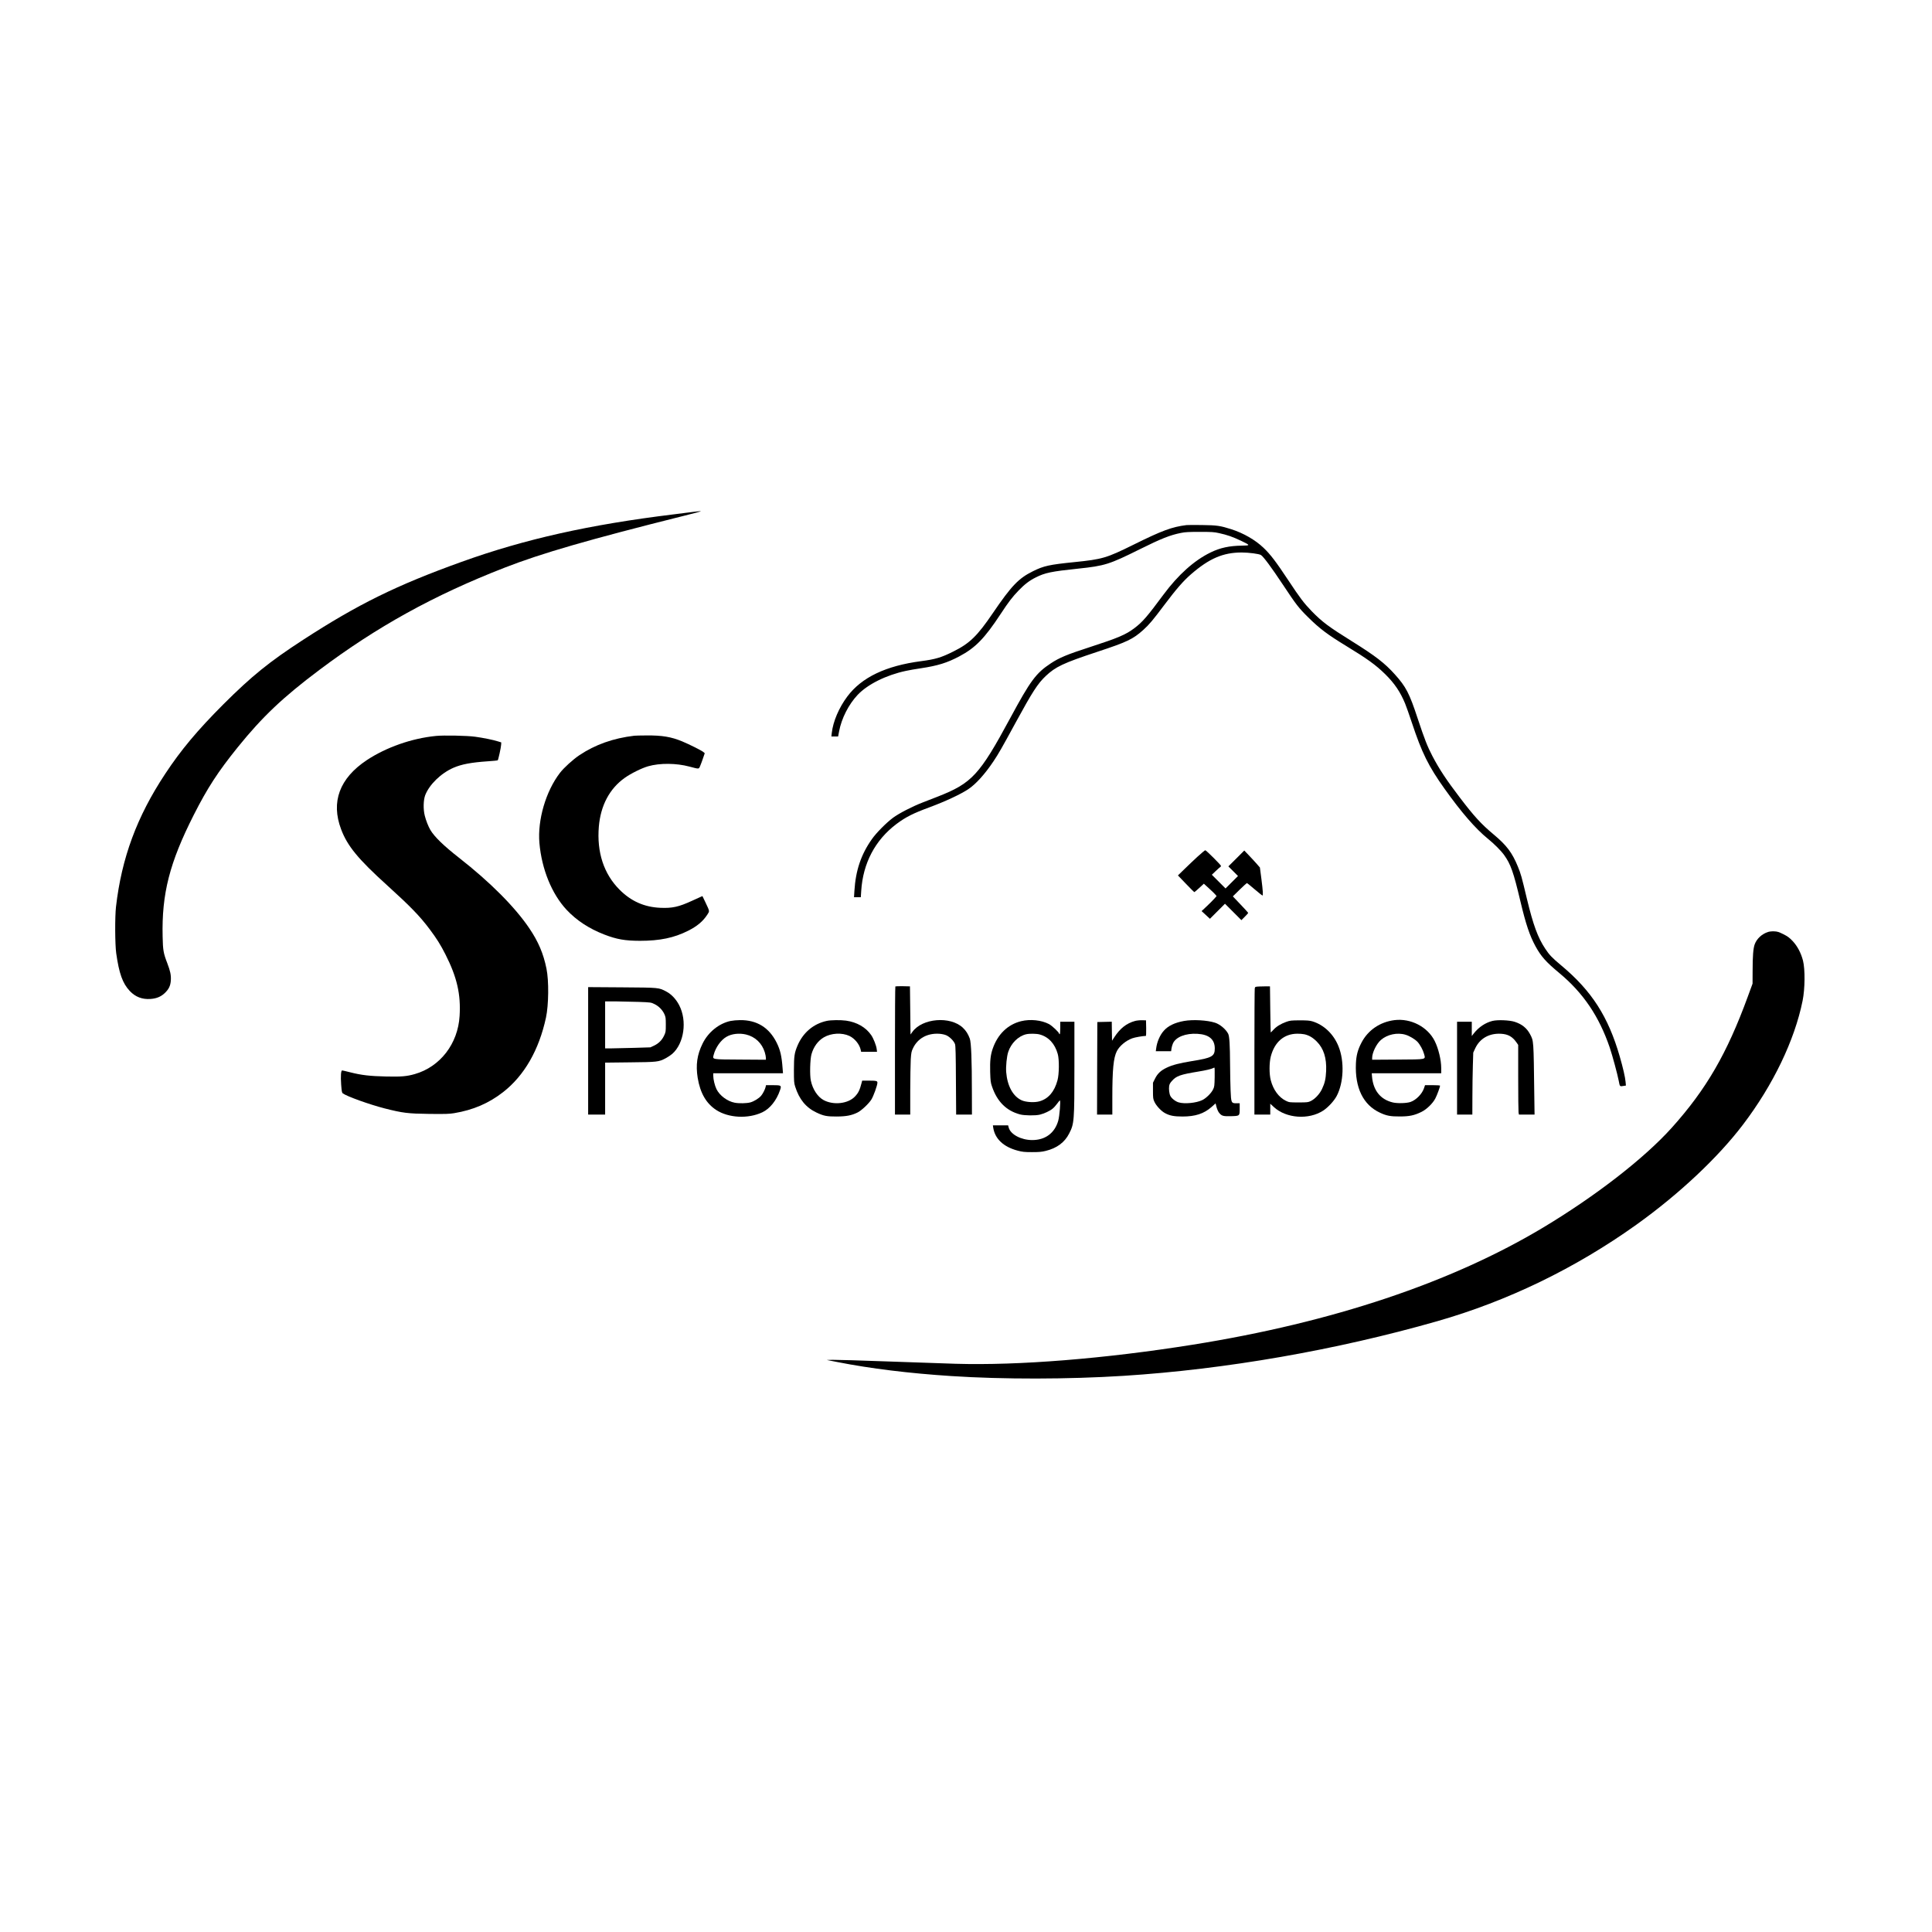 <?xml version="1.0" standalone="no"?>
<!DOCTYPE svg PUBLIC "-//W3C//DTD SVG 20010904//EN"
 "http://www.w3.org/TR/2001/REC-SVG-20010904/DTD/svg10.dtd">
<svg version="1.0" xmlns="http://www.w3.org/2000/svg"
 width="3413pt" height="3413pt" viewBox="0 0 3413 3413"
 preserveAspectRatio="xMidYMid meet">
<g transform="translate(0,3413) scale(0.1,-0.1)"
fill="#000000" stroke="none">
<path d="M12260 25089 c-36 -5 -195 -25 -355 -45 -1492 -182 -2635 -438 -3750
-839 -1151 -414 -1831 -749 -2799 -1377 -599 -389 -909 -640 -1412 -1142 -457
-458 -747 -804 -1026 -1227 -500 -755 -770 -1487 -869 -2349 -20 -176 -18
-663 4 -820 51 -358 112 -530 239 -666 99 -105 220 -152 368 -141 101 7 178
38 243 97 78 71 110 136 115 235 5 92 -10 161 -63 300 -68 176 -77 228 -82
468 -18 759 123 1308 549 2149 241 476 428 764 779 1199 435 538 798 882 1439
1363 1020 766 2026 1322 3275 1808 651 254 1489 496 3155 913 167 42 307 78
309 81 6 6 -44 3 -119 -7z"/>
<path d="M20960 24854 c-257 -32 -433 -97 -939 -348 -474 -234 -546 -256
-1041 -306 -446 -45 -543 -67 -734 -162 -252 -125 -377 -255 -706 -738 -275
-405 -409 -535 -698 -679 -213 -107 -318 -138 -572 -171 -622 -82 -1048 -286
-1300 -622 -149 -198 -253 -443 -276 -645 l-7 -63 60 0 59 0 17 89 c43 231
170 479 329 647 177 186 503 348 849 422 52 12 173 33 269 47 297 45 462 96
675 209 285 151 448 317 733 751 137 209 207 300 316 413 106 110 191 175 301
230 165 84 278 107 754 157 467 49 547 74 1088 343 378 188 535 250 728 288
71 15 140 18 330 18 210 0 253 -2 341 -22 146 -32 241 -65 398 -140 156 -75
156 -79 8 -81 -226 -3 -388 -38 -557 -121 -290 -141 -571 -394 -831 -744 -288
-389 -371 -485 -513 -592 -153 -116 -285 -172 -786 -335 -402 -130 -539 -187
-691 -287 -262 -173 -359 -303 -717 -967 -543 -1006 -677 -1151 -1282 -1388
-77 -30 -196 -76 -265 -103 -184 -71 -422 -194 -525 -271 -119 -89 -295 -266
-373 -378 -191 -270 -286 -553 -308 -912 l-7 -113 60 0 60 0 7 108 c30 493
247 904 626 1188 162 121 291 186 581 293 278 103 546 228 682 318 136 90 294
265 447 493 90 135 142 225 395 690 294 539 387 683 527 816 175 166 312 230
909 428 531 175 633 224 815 387 107 97 169 171 374 444 210 279 334 422 470
540 321 279 567 385 895 385 126 0 310 -24 341 -45 46 -30 187 -221 388 -524
234 -353 279 -412 448 -578 198 -196 338 -302 663 -500 380 -231 530 -340 695
-502 165 -162 269 -316 353 -521 20 -47 73 -200 120 -340 175 -528 292 -765
575 -1162 299 -420 548 -707 767 -885 110 -89 231 -210 287 -288 116 -162 165
-300 288 -820 96 -404 163 -602 265 -790 97 -178 186 -279 420 -473 424 -352
704 -766 892 -1317 48 -142 137 -472 159 -587 20 -106 17 -103 88 -91 l39 6
-6 66 c-7 83 -45 247 -103 448 -203 703 -494 1157 -1030 1605 -168 140 -214
189 -286 298 -132 199 -213 421 -324 882 -94 397 -107 440 -159 568 -101 248
-199 377 -430 570 -219 183 -347 323 -596 651 -234 306 -363 501 -484 732 -89
171 -138 295 -261 666 -146 444 -206 559 -403 778 -180 200 -341 324 -754 582
-416 259 -530 345 -713 532 -143 149 -203 228 -419 554 -212 320 -311 451
-434 568 -146 139 -352 258 -566 327 -198 63 -258 72 -520 75 -132 2 -256 1
-275 -1z"/>
<path d="M7700 21129 c-427 -42 -878 -201 -1220 -427 -482 -320 -637 -738
-454 -1222 111 -295 300 -526 819 -995 405 -367 571 -538 745 -770 124 -165
193 -275 279 -445 204 -402 274 -706 250 -1088 -29 -491 -344 -898 -791 -1026
-143 -41 -239 -49 -508 -43 -282 6 -437 24 -629 73 -73 19 -139 34 -146 34
-22 0 -29 -99 -18 -252 9 -117 13 -141 29 -153 70 -53 471 -197 740 -266 319
-81 408 -92 788 -97 284 -3 354 -1 438 13 338 56 613 175 866 372 374 292 633
742 757 1316 48 224 53 650 9 864 -54 268 -144 479 -304 715 -253 375 -696
819 -1240 1244 -271 212 -437 373 -507 492 -36 62 -77 164 -99 252 -29 113
-25 274 7 361 72 188 279 390 500 486 143 62 313 94 604 114 94 6 173 14 178
18 10 10 58 227 60 275 l2 41 -55 17 c-78 26 -265 64 -405 83 -143 20 -556 28
-695 14z"/>
<path d="M11205 21133 c-372 -44 -692 -158 -970 -344 -112 -75 -274 -222 -343
-312 -250 -325 -398 -832 -363 -1239 41 -464 218 -898 479 -1179 176 -188 398
-334 667 -438 220 -85 364 -110 630 -111 351 0 602 52 850 177 159 80 261 165
336 279 48 74 50 55 -33 232 l-49 102 -32 -14 c-18 -8 -87 -39 -154 -70 -233
-107 -347 -132 -556 -123 -285 12 -519 116 -723 321 -278 279 -403 662 -365
1114 32 374 190 671 458 861 111 79 302 173 415 205 204 58 495 56 726 -6 180
-47 165 -48 192 14 12 29 36 91 51 138 l29 84 -27 23 c-33 27 -253 137 -374
187 -194 80 -353 106 -624 104 -104 0 -203 -3 -220 -5z"/>
<path d="M21157 18998 c-67 -62 -173 -162 -235 -223 l-113 -110 141 -147 c78
-82 145 -148 148 -148 4 0 44 33 88 74 l81 75 93 -85 c51 -46 101 -95 112
-109 l20 -25 -36 -41 c-19 -23 -79 -82 -132 -133 l-97 -91 74 -68 73 -68 133
133 133 133 145 -145 145 -145 60 60 c33 33 60 63 60 67 0 5 -61 73 -136 151
l-135 142 120 118 c66 64 124 117 128 117 5 0 66 -49 137 -110 71 -60 133
-110 137 -110 15 0 10 75 -17 290 l-27 205 -52 60 c-29 33 -91 101 -138 150
l-86 90 -140 -140 -141 -140 85 -85 85 -85 -110 -110 -110 -110 -121 121 -121
121 67 64 c37 35 73 68 81 72 8 4 14 13 14 20 0 16 -262 277 -278 277 -7 0
-68 -51 -135 -112z"/>
<path d="M31233 17666 c-108 -35 -197 -117 -234 -215 -27 -72 -38 -204 -38
-482 l-1 -216 -84 -229 c-368 -1007 -733 -1636 -1341 -2314 -485 -540 -1339
-1203 -2267 -1761 -1623 -975 -3731 -1681 -6198 -2074 -1553 -248 -3076 -370
-4190 -337 -212 7 -763 25 -1225 42 -462 17 -887 29 -945 28 l-105 -3 190 -37
c583 -115 1268 -199 2010 -247 920 -60 2065 -58 3045 4 1806 115 3747 453
5540 965 1242 355 2438 934 3515 1703 752 538 1438 1181 1884 1767 533 700
914 1492 1055 2191 43 213 46 553 7 709 -35 136 -100 258 -183 346 -58 61 -88
83 -166 122 -79 39 -104 47 -161 49 -36 2 -85 -3 -108 -11z"/>
<path d="M15817 16704 c-4 -4 -7 -515 -7 -1136 l0 -1128 135 0 135 0 0 423 c1
232 5 481 9 553 8 117 12 139 40 197 83 174 252 267 461 255 47 -3 94 -13 127
-27 62 -28 136 -103 154 -157 10 -29 14 -189 16 -641 l4 -603 140 0 139 0 -1
388 c0 580 -12 883 -37 954 -30 82 -66 139 -123 193 -223 209 -717 168 -891
-74 l-33 -46 -5 425 -5 425 -126 3 c-69 1 -128 -1 -132 -4z"/>
<path d="M22244 16703 c-71 -4 -72 -4 -78 -35 -3 -17 -6 -525 -6 -1129 l0
-1099 140 0 140 0 0 96 0 96 65 -60 c218 -200 615 -228 871 -61 84 55 190 169
236 255 126 236 141 616 33 881 -87 216 -256 377 -460 440 -48 14 -92 18 -225
18 -153 -1 -170 -3 -238 -27 -99 -36 -175 -83 -228 -142 -24 -26 -45 -47 -46
-45 -1 2 -5 186 -8 409 l-5 405 -60 1 c-33 0 -92 -1 -131 -3z m798 -844 c81
-18 147 -56 219 -128 122 -122 176 -291 166 -521 -7 -142 -23 -213 -74 -320
-42 -88 -123 -174 -198 -211 -47 -22 -60 -24 -215 -24 -162 0 -166 1 -225 29
-124 61 -222 193 -266 363 -29 110 -28 306 0 418 67 258 234 402 468 404 40 1
96 -4 125 -10z"/>
<path d="M10390 15566 l0 -1126 150 0 150 0 0 459 0 459 438 5 c486 5 508 7
633 73 38 20 89 55 115 77 209 184 266 583 122 860 -55 106 -138 194 -226 240
-136 72 -120 70 -784 75 l-598 4 0 -1126z m888 865 c222 -8 223 -9 286 -40 75
-37 138 -101 173 -177 22 -49 25 -68 25 -184 0 -123 -1 -132 -30 -194 -38 -81
-97 -140 -178 -178 l-64 -30 -288 -9 c-158 -4 -338 -8 -399 -9 l-113 0 0 415
0 415 183 0 c100 -1 282 -5 405 -9z"/>
<path d="M24635 16109 c-256 -32 -470 -178 -584 -399 -66 -126 -92 -227 -98
-370 -18 -427 129 -729 424 -866 116 -55 188 -68 353 -67 167 0 256 19 380 80
91 44 200 149 246 238 29 54 84 204 84 226 0 5 -60 9 -133 9 l-133 0 -18 -54
c-35 -102 -137 -206 -236 -242 -67 -24 -230 -29 -313 -10 -221 52 -350 213
-370 464 l-4 52 613 0 614 0 0 91 c0 145 -49 347 -115 479 -126 251 -422 404
-710 369z m197 -259 c70 -21 167 -80 210 -126 45 -49 95 -141 114 -210 28
-106 62 -98 -466 -102 l-450 -3 0 34 c0 91 76 247 154 315 113 99 293 137 438
92z"/>
<path d="M12905 16094 c-204 -44 -394 -197 -493 -399 -98 -198 -123 -378 -87
-605 44 -268 150 -453 328 -569 219 -142 564 -159 815 -40 133 63 251 211 311
389 30 86 25 90 -130 90 l-117 0 -7 -32 c-10 -43 -48 -118 -80 -156 -39 -46
-127 -100 -191 -117 -67 -17 -196 -20 -275 -5 -129 24 -267 127 -322 240 -30
62 -57 172 -57 238 l0 42 616 0 616 0 -7 88 c-16 219 -41 324 -106 455 -134
266 -349 399 -646 396 -54 0 -129 -7 -168 -15z m273 -239 c161 -38 283 -153
332 -313 11 -35 20 -80 20 -99 l0 -34 -450 3 c-518 3 -494 -1 -472 85 33 128
126 260 225 317 91 54 225 69 345 41z"/>
<path d="M14604 16095 c-234 -51 -417 -206 -515 -435 -55 -131 -63 -184 -64
-430 0 -206 2 -231 22 -295 72 -227 191 -371 377 -459 125 -59 182 -71 356
-70 169 1 263 19 367 70 67 32 196 152 245 228 38 59 108 253 108 300 0 31
-19 36 -157 36 l-112 0 -11 -42 c-32 -125 -56 -174 -116 -238 -121 -129 -381
-158 -556 -63 -104 57 -192 190 -224 343 -21 98 -14 375 11 465 37 133 115
239 219 300 131 76 319 86 452 24 94 -45 178 -148 199 -246 l7 -33 140 0 141
0 -6 50 c-7 60 -57 187 -96 243 -95 139 -254 230 -446 257 -97 13 -268 11
-341 -5z"/>
<path d="M18038 16090 c-237 -59 -415 -232 -503 -491 -37 -109 -48 -209 -43
-406 5 -159 8 -186 32 -256 91 -268 254 -430 496 -494 80 -21 271 -23 350 -4
77 19 176 65 224 105 23 18 59 58 81 89 22 31 43 56 48 57 17 1 -5 -277 -29
-360 -63 -217 -228 -340 -459 -340 -195 0 -382 99 -415 219 l-11 41 -135 0
-134 0 6 -42 c31 -197 182 -339 432 -405 84 -22 118 -26 252 -26 127 0 171 4
245 22 195 48 332 149 412 306 90 175 93 216 93 1193 l0 782 -125 0 -125 0 0
-110 c0 -67 -4 -110 -10 -110 -5 0 -10 4 -10 10 0 22 -123 139 -179 169 -133
70 -330 91 -493 51z m327 -234 c158 -42 270 -163 321 -346 28 -99 25 -356 -5
-465 -54 -201 -161 -325 -316 -370 -89 -26 -241 -17 -318 18 -152 70 -252 252
-272 497 -8 100 10 280 36 357 51 155 178 279 316 312 58 14 182 12 238 -3z"/>
<path d="M20051 16094 c-150 -41 -264 -130 -367 -289 l-39 -60 -3 168 -2 168
-128 -3 -127 -3 -3 -817 -2 -818 135 0 135 0 0 298 c0 498 20 705 80 823 48
93 158 185 273 227 45 17 185 41 240 42 4 0 6 62 5 138 l-3 137 -70 2 c-38 1
-94 -5 -124 -13z"/>
<path d="M20916 16094 c-164 -30 -281 -86 -357 -173 -68 -76 -120 -197 -134
-308 l-7 -53 135 0 136 0 6 48 c4 26 15 65 25 87 49 115 225 185 434 172 204
-12 305 -98 306 -257 0 -141 -48 -168 -405 -225 -216 -35 -344 -68 -442 -115
-106 -50 -164 -104 -209 -195 l-36 -72 0 -141 c0 -130 2 -146 26 -197 31 -68
119 -163 185 -198 83 -46 162 -61 311 -61 226 0 377 50 510 166 l74 66 16 -63
c9 -34 28 -79 43 -99 47 -60 72 -68 214 -64 154 4 153 3 153 135 l0 93 -60 0
c-88 0 -92 8 -101 228 -4 97 -8 303 -9 457 -2 350 -11 499 -34 544 -42 80
-144 166 -231 194 -138 45 -392 59 -549 31z m542 -991 c-3 -154 -5 -172 -28
-218 -32 -67 -122 -155 -191 -189 -106 -51 -313 -72 -418 -40 -55 16 -123 69
-146 114 -19 37 -29 120 -21 174 5 34 18 57 51 93 77 86 147 111 464 163 130
21 236 46 261 61 8 4 19 9 24 9 4 0 6 -75 4 -167z"/>
<path d="M26366 16095 c-127 -32 -240 -108 -328 -218 l-38 -49 0 126 0 126
-130 0 -130 0 0 -820 0 -820 135 0 135 0 1 318 c0 174 4 421 8 547 l7 230 36
78 c83 174 247 266 453 255 126 -7 203 -50 276 -155 l29 -42 0 -578 c0 -318 3
-595 6 -615 l7 -38 138 0 138 0 -5 358 c-12 966 -10 940 -75 1063 -58 109
-145 178 -274 219 -92 29 -300 37 -389 15z"/>
</g>
</svg>
